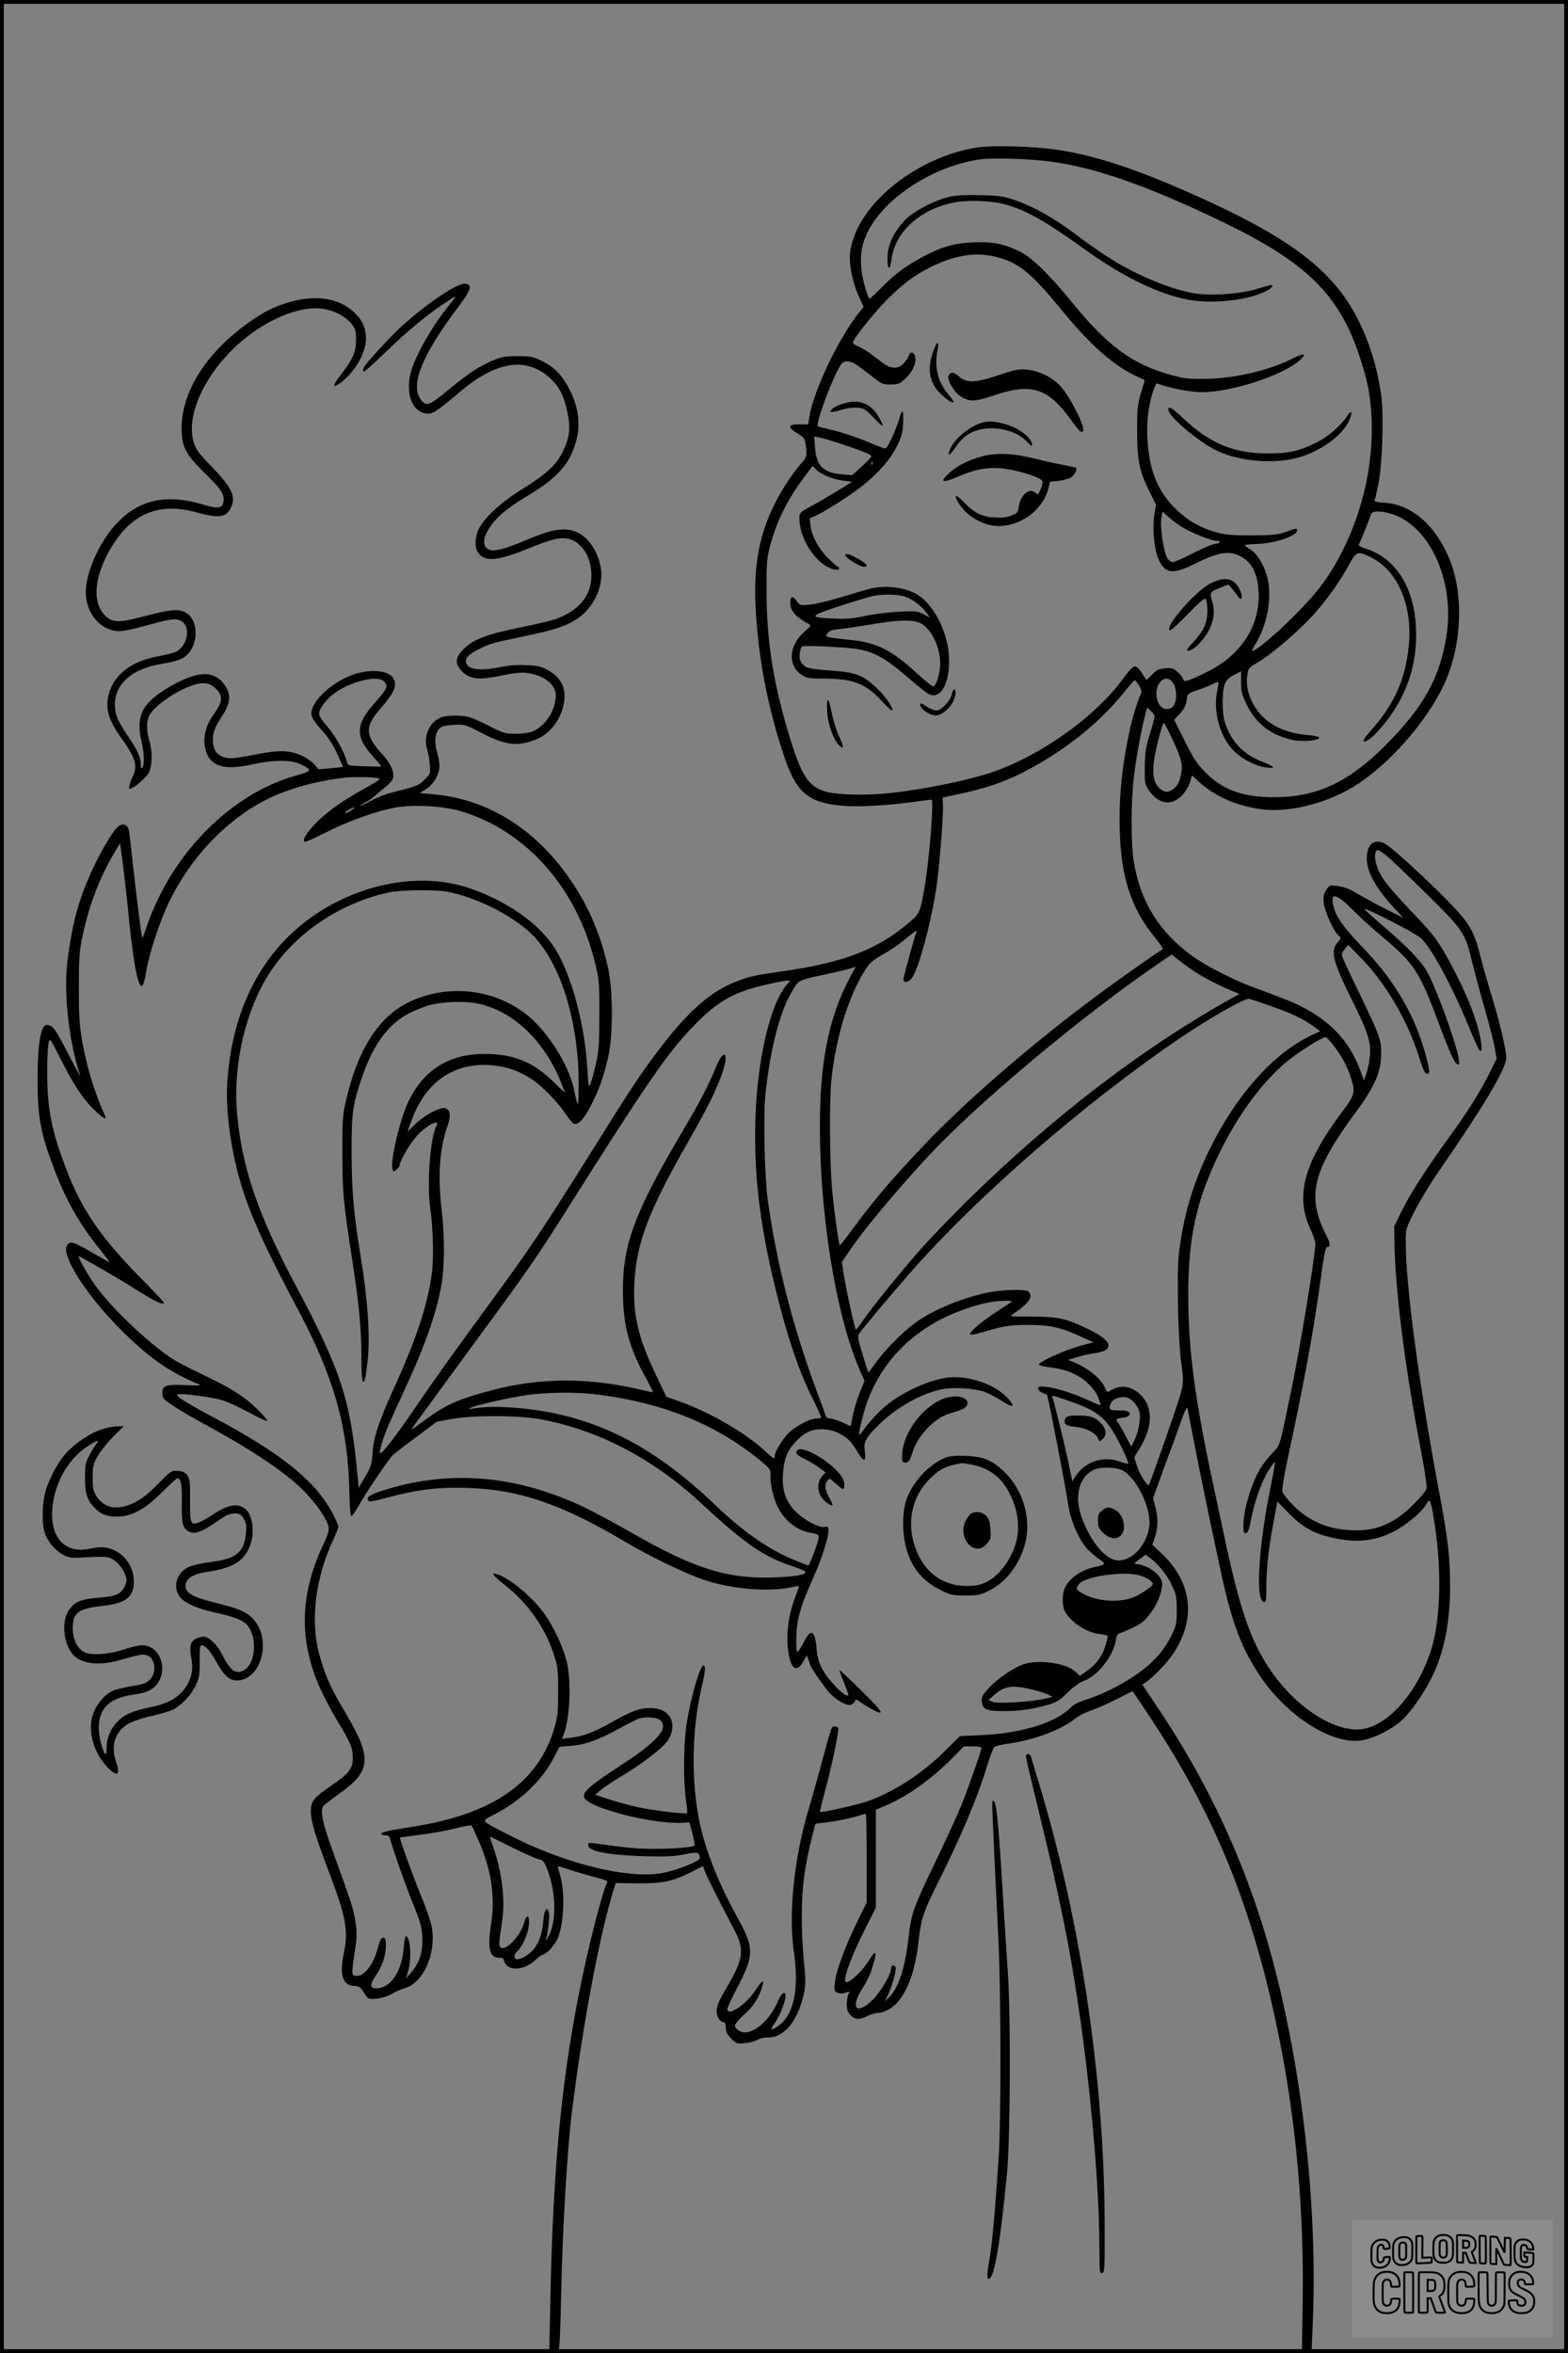 <?xml version="1.0" encoding="UTF-8"?>
<svg xmlns="http://www.w3.org/2000/svg" version="1.0" width="1024pt" height="1536pt" viewBox="0 0 1024 1536" preserveAspectRatio="xMidYMid meet">
  <rect x="0" y="0" width="1024" height="1536" fill="#808080" stroke="none"/>
  <g transform="translate(0.00 0.00) scale(1)">
    <g transform="translate(0,1536) scale(0.1,-0.1)" fill="#000000" stroke="none">
      <path d="M6395 14399 c-240 -33 -493 -164 -663 -344 -114 -121 -182 -262 -182 -379 0 -74 25 -180 60 -254 l30 -64 -29 -37 c-138 -175 -301 -518 -326 -686 l-7 -45 -59 0 c-75 0 -78 -18 -10 -60 47 -29 48 -31 55 -91 6 -60 5 -62 -32 -105 -57 -64 -128 -173 -177 -272 -94 -191 -131 -382 -122 -632 14 -345 80 -694 194 -1025 77 -222 156 -286 376 -305 103 -9 298 2 461 25 60 8 114 15 119 15 17 0 -12 -373 -43 -560 -29 -173 -33 -182 -98 -238 -209 -180 -432 -266 -835 -323 -170 -24 -208 -32 -293 -64 -175 -66 -329 -203 -528 -470 -115 -153 -170 -238 -431 -655 -293 -468 -403 -633 -639 -954 -239 -325 -382 -525 -522 -731 -122 -179 -214 -295 -214 -268 0 10 9 45 19 79 18 57 36 99 176 404 109 239 180 448 209 619 20 117 20 316 1 476 -27 224 -15 406 36 550 26 73 21 112 -16 121 -33 8 -135 -47 -196 -107 l-48 -47 28 78 c90 245 273 373 511 357 102 -7 183 -34 266 -87 73 -48 176 -152 228 -232 21 -31 45 -59 53 -63 28 -10 61 23 106 107 56 103 88 194 119 329 32 145 32 423 0 576 -46 213 -123 397 -241 571 -229 340 -547 538 -910 568 l-80 7 43 27 c49 32 86 96 86 151 0 20 -7 60 -16 89 -19 65 -13 125 15 154 17 16 37 21 94 24 71 4 75 3 173 -48 163 -85 236 -95 360 -49 102 38 181 149 190 267 7 80 -29 143 -105 186 -46 25 -68 31 -142 34 -56 3 -115 -1 -166 -12 -133 -27 -215 -18 -228 25 -10 30 10 54 72 86 76 40 97 46 298 88 212 44 279 66 356 117 105 71 169 204 154 321 -17 127 -99 236 -193 255 -75 16 -147 0 -304 -67 -135 -57 -204 -74 -237 -58 -57 27 -29 119 64 213 41 40 105 87 185 134 156 93 238 169 286 264 69 141 69 279 -1 422 -48 98 -102 157 -183 196 -61 30 -74 33 -162 33 -80 0 -105 -4 -158 -27 -93 -39 -156 -80 -283 -184 -132 -110 -152 -119 -185 -80 -81 94 -4 291 240 614 84 112 94 144 43 150 -49 6 -250 -129 -412 -276 -83 -76 -243 -251 -251 -274 -3 -11 -3 -22 0 -25 3 -3 63 50 133 118 159 154 304 273 433 354 48 30 48 31 -21 -55 -99 -124 -202 -305 -233 -409 -44 -151 8 -281 112 -281 32 0 61 20 202 139 241 205 438 235 594 91 58 -53 91 -119 111 -219 22 -104 16 -161 -26 -252 -41 -90 -109 -153 -264 -249 -160 -99 -276 -211 -299 -290 -18 -62 -13 -108 15 -139 45 -48 128 -39 308 34 167 68 222 81 279 66 86 -24 146 -123 144 -242 -2 -128 -79 -223 -227 -278 -28 -11 -131 -35 -228 -55 -238 -48 -322 -81 -389 -153 -42 -44 -46 -82 -12 -123 54 -64 111 -73 269 -40 118 24 155 25 225 4 77 -23 130 -77 130 -132 0 -96 -68 -202 -152 -237 -22 -9 -67 -15 -110 -15 -69 0 -79 3 -186 57 -98 49 -123 58 -181 61 -36 2 -85 -1 -108 -7 -84 -23 -132 -123 -103 -216 7 -22 15 -66 17 -98 5 -56 4 -59 -34 -96 -39 -40 -51 -44 -216 -85 -37 -9 -96 -32 -130 -51 -35 -19 -68 -35 -73 -35 -5 1 9 10 31 22 22 11 47 28 56 37 9 9 39 34 67 56 29 22 55 51 58 63 11 41 -14 99 -70 159 -113 122 -115 180 -12 297 91 104 111 150 86 197 -25 45 -118 62 -220 38 -161 -37 -334 -192 -315 -281 4 -17 33 -59 66 -94 40 -44 71 -90 99 -150 22 -48 40 -88 40 -89 0 -2 -36 -6 -80 -10 l-80 -7 -25 30 c-14 17 -49 42 -78 56 -80 39 -150 42 -302 12 -71 -14 -144 -26 -161 -26 -81 0 -124 41 -124 119 0 51 12 82 63 161 52 79 57 135 17 194 -68 102 -175 100 -360 -6 -182 -105 -226 -191 -185 -363 17 -69 19 -143 5 -165 -7 -11 -10 -8 -10 16 0 50 -20 93 -86 191 -35 50 -67 109 -73 130 -47 169 63 299 287 338 109 19 139 29 171 58 85 78 76 245 -16 283 -47 20 -92 15 -273 -32 -158 -41 -197 -39 -246 10 -77 77 -71 228 16 395 136 260 323 349 585 276 140 -39 190 -33 220 25 39 75 13 132 -119 270 -92 95 -107 115 -122 165 -58 203 116 523 390 717 148 104 310 163 428 155 84 -5 169 -46 213 -100 27 -35 30 -46 30 -105 0 -81 -22 -130 -102 -232 -57 -74 -53 -91 11 -41 89 71 156 192 156 281 -1 72 -26 126 -85 178 -122 107 -312 114 -529 18 -94 -42 -236 -146 -331 -242 -166 -168 -256 -353 -259 -529 -1 -131 23 -179 159 -311 106 -103 127 -140 111 -192 -10 -31 -41 -32 -129 -6 -259 78 -447 27 -600 -163 -94 -117 -167 -295 -167 -408 0 -140 99 -255 221 -255 25 0 101 16 168 35 173 49 209 52 244 25 54 -43 27 -162 -45 -195 -18 -8 -71 -21 -118 -30 -164 -29 -277 -112 -315 -230 -32 -104 -12 -180 85 -314 84 -117 100 -173 68 -237 -19 -37 -31 -84 -21 -84 21 0 104 69 122 101 26 45 28 142 6 215 -19 62 -19 127 -1 162 45 85 255 212 351 212 33 0 51 -7 75 -27 60 -50 58 -90 -9 -183 -42 -58 -63 -131 -55 -191 18 -137 110 -174 315 -128 137 30 249 30 312 0 79 -38 77 -44 -31 -74 -355 -99 -691 -393 -885 -775 -30 -59 -67 -145 -83 -192 -15 -47 -30 -88 -34 -92 -3 -5 -23 139 -44 320 -20 180 -39 346 -42 368 -5 45 -30 62 -65 44 -44 -24 -168 -248 -232 -420 -48 -128 -72 -227 -98 -400 -17 -121 -20 -170 -15 -298 7 -172 43 -379 91 -517 3 -11 -33 56 -82 150 -73 142 -93 171 -116 180 -24 8 -31 6 -42 -9 -26 -35 -40 -158 -40 -346 1 -245 20 -349 109 -582 78 -206 168 -363 299 -525 37 -46 65 -83 63 -83 -2 0 -54 29 -117 65 -118 68 -139 75 -159 50 -48 -58 113 -317 340 -546 190 -191 322 -284 520 -366 18 -8 -4 -9 -86 -5 -132 6 -154 -2 -154 -53 0 -32 6 -38 73 -83 39 -27 153 -93 252 -146 266 -145 481 -291 591 -400 88 -89 160 -191 170 -246 4 -19 -6 -52 -34 -111 -164 -342 -162 -669 7 -999 27 -53 67 -126 89 -162 78 -127 96 -169 96 -229 1 -73 -24 -106 -139 -184 -117 -80 -135 -102 -135 -170 0 -64 27 -154 120 -400 112 -295 126 -378 94 -533 -28 -136 -5 -204 71 -206 29 -1 39 -8 57 -36 11 -19 26 -39 32 -43 21 -15 113 1 153 26 22 14 59 31 82 37 124 33 211 225 181 398 -6 37 -38 130 -70 207 -55 131 -143 376 -138 380 2 1 62 9 133 18 72 9 175 28 230 42 54 14 101 22 105 18 3 -4 25 -51 48 -104 79 -182 106 -358 81 -524 -27 -177 -14 -235 53 -235 18 0 28 -5 28 -15 0 -8 9 -24 20 -35 39 -39 129 -20 191 39 17 17 37 31 43 31 21 0 77 60 96 102 44 99 52 308 16 423 -8 27 -14 50 -12 52 1 2 41 -10 87 -26 47 -15 120 -36 162 -47 45 -10 76 -22 73 -28 -36 -83 -106 -354 -165 -631 -130 -619 -190 -1222 -207 -2102 l-7 -343 31 0 c30 0 30 1 36 63 3 34 8 186 11 337 9 415 39 928 70 1175 72 580 184 1173 276 1461 l10 32 142 -2 c165 -1 228 12 350 73 l79 40 10 -32 c10 -29 88 -184 199 -396 62 -118 52 -184 -56 -366 -51 -87 -65 -119 -65 -151 0 -41 22 -74 48 -74 7 0 12 -15 12 -36 0 -28 8 -44 35 -71 34 -34 38 -36 91 -30 31 3 66 13 79 21 14 9 42 16 64 16 53 0 82 12 129 54 49 45 97 148 114 243 10 60 9 95 -2 200 -8 71 -15 207 -14 303 1 183 18 311 66 505 l23 90 95 12 c52 7 125 22 162 33 36 11 69 20 72 20 3 0 6 -131 6 -290 l0 -290 -49 -98 c-84 -168 -151 -346 -158 -417 -6 -61 -5 -65 18 -74 14 -5 34 -5 47 0 32 12 34 12 22 -10 -5 -11 -10 -40 -10 -66 0 -35 6 -51 25 -70 29 -30 58 -31 110 -5 22 11 52 20 68 20 41 0 101 34 135 77 70 90 112 215 132 403 14 131 33 186 122 364 153 305 261 560 322 761 20 66 42 125 49 131 7 6 48 16 92 22 165 23 338 87 432 160 26 21 73 45 104 55 32 10 105 42 165 72 59 30 109 55 110 55 1 0 49 -71 107 -158 430 -646 678 -1257 847 -2087 114 -558 167 -1152 157 -1753 l-5 -323 31 3 32 3 8 190 c39 911 -114 2004 -387 2775 -162 458 -368 864 -653 1284 l-73 109 22 15 c54 37 144 132 183 192 148 229 119 462 -81 651 l-59 55 17 50 c21 61 22 123 3 197 l-15 57 44 122 c24 68 56 155 71 193 15 39 44 120 65 180 21 61 41 103 44 95 2 -8 21 -103 41 -210 33 -174 108 -537 181 -875 69 -317 131 -482 249 -660 178 -269 481 -460 673 -425 79 14 191 71 257 131 59 54 143 174 194 277 81 161 121 361 121 601 0 178 -15 310 -65 576 -137 725 -225 1380 -225 1670 0 83 1 86 60 202 33 65 100 177 150 248 292 423 429 650 446 740 7 37 -42 247 -101 434 -19 63 -49 168 -66 234 -43 171 -70 217 -207 359 -136 140 -358 343 -410 376 -74 45 -128 4 -126 -96 1 -89 66 -202 198 -340 l41 -44 -101 51 c-56 27 -140 73 -187 100 -63 38 -99 52 -140 57 -55 7 -56 6 -77 -27 -17 -27 -20 -44 -15 -84 6 -55 63 -181 94 -209 21 -19 21 -19 -4 -48 -48 -57 -31 -124 95 -378 101 -203 123 -269 117 -355 -3 -38 -13 -92 -23 -119 l-17 -49 -21 59 c-81 223 -238 372 -496 472 -69 27 -165 63 -215 81 -120 44 -310 142 -387 199 -218 159 -338 351 -383 611 -20 109 -20 398 0 561 13 116 51 321 76 413 l10 39 25 -23 c13 -12 24 -29 24 -36 0 -8 -14 -60 -31 -116 -27 -87 -32 -119 -33 -214 -1 -108 0 -112 29 -155 64 -90 147 -101 216 -28 20 21 42 58 50 83 l13 46 43 -40 c102 -94 234 -154 398 -180 174 -27 418 29 605 140 253 151 531 478 629 741 87 233 93 521 16 727 -88 233 -249 379 -431 391 -41 2 -71 8 -68 13 3 5 14 53 25 106 26 128 37 444 20 576 -25 181 -74 346 -152 500 -161 320 -438 532 -1059 810 -398 178 -664 265 -925 302 -129 19 -400 27 -490 14z m468 -94 c288 -38 637 -160 1122 -394 547 -264 760 -473 894 -878 52 -156 71 -253 78 -399 14 -289 -53 -597 -189 -869 -84 -166 -159 -267 -312 -421 -124 -124 -254 -234 -278 -234 -4 0 6 23 23 50 80 130 110 318 71 447 -24 78 -66 143 -111 169 -17 10 -31 21 -31 25 0 3 34 7 75 8 119 3 265 52 265 88 0 17 0 17 -73 -9 -54 -19 -83 -22 -222 -23 -125 0 -174 4 -225 18 -110 31 -187 74 -265 148 -125 119 -181 257 -192 469 -6 120 10 237 43 320 l15 38 47 -15 c77 -24 190 -43 250 -43 198 0 538 112 645 213 45 42 22 44 -59 3 -153 -76 -375 -127 -564 -129 -109 -2 -138 2 -225 26 -250 69 -413 189 -643 472 -151 185 -263 294 -342 333 -104 51 -178 65 -305 60 -130 -6 -216 -32 -344 -103 -109 -60 -170 -107 -256 -194 -38 -39 -73 -71 -76 -71 -4 0 -14 24 -23 53 -43 137 -45 249 -6 346 93 238 428 465 752 511 81 11 322 4 461 -15z m-365 -620 c150 -36 230 -99 427 -339 195 -239 345 -372 501 -444 l50 -24 -24 -81 c-22 -72 -26 -101 -26 -242 -1 -193 15 -273 80 -402 l43 -87 -11 -73 c-14 -89 2 -234 32 -293 45 -88 92 -91 247 -14 137 69 212 80 280 45 84 -42 123 -128 123 -265 -1 -209 -127 -391 -343 -495 -132 -64 -144 -67 -152 -42 -3 11 -20 32 -38 47 -27 23 -38 26 -81 21 -42 -4 -55 -11 -84 -42 -18 -20 -35 -35 -36 -33 -42 68 -59 88 -75 88 -12 0 -40 -30 -79 -83 -171 -236 -510 -482 -824 -598 -162 -59 -484 -126 -728 -149 -144 -14 -323 -8 -393 14 -111 34 -156 106 -240 387 -99 332 -141 606 -141 919 -1 182 2 215 22 293 43 163 114 306 225 454 l54 72 22 -23 c31 -33 109 -65 179 -74 l57 -7 -100 -62 c-55 -33 -127 -76 -160 -93 -88 -47 -88 -47 -83 -110 8 -102 82 -227 167 -282 45 -28 91 -37 91 -18 0 6 -4 10 -8 10 -4 0 -33 25 -63 55 -64 63 -107 144 -116 213 l-5 48 53 24 c29 14 112 64 184 112 163 107 276 222 333 337 32 64 38 87 40 155 4 87 -6 93 -27 16 -7 -25 -28 -78 -47 -119 -27 -58 -37 -72 -51 -68 -10 3 -67 26 -127 51 -60 25 -153 55 -205 67 -53 13 -98 24 -100 26 -16 11 81 280 136 378 21 39 29 45 58 45 32 0 46 -9 193 -122 28 -23 45 -28 88 -28 48 0 59 4 93 35 47 43 73 95 69 138 -4 39 -33 49 -43 15 -4 -13 -19 -35 -33 -50 -34 -37 -84 -37 -133 0 -20 15 -56 42 -80 60 -24 19 -61 41 -81 49 -21 8 -38 20 -38 27 0 21 135 191 220 277 104 105 182 163 291 217 153 76 287 97 417 67z m-998 -1225 c143 -48 190 -68 190 -79 0 -5 -28 -35 -62 -66 l-63 -57 -61 5 c-125 9 -172 54 -181 172 l-6 75 34 -6 c19 -3 86 -23 149 -44z m197 -132 c-3 -8 -6 -5 -6 6 -1 11 2 17 5 13 3 -3 4 -12 1 -19z m2015 -404 c59 -38 197 -94 231 -94 16 0 26 -4 22 -10 -3 -5 -17 -10 -30 -10 -13 0 -76 -27 -141 -60 -64 -33 -125 -60 -135 -60 -10 0 -26 11 -35 25 -23 36 -49 200 -40 258 l7 48 39 -35 c22 -19 59 -48 82 -62z m1437 56 c222 -118 350 -457 296 -780 -44 -261 -141 -440 -364 -672 -256 -266 -468 -371 -756 -372 -207 -1 -338 46 -454 163 -55 56 -77 89 -134 204 l-69 138 36 39 c34 38 42 56 48 109 3 20 14 28 68 46 36 12 80 29 98 39 19 10 36 15 38 13 3 -2 0 -24 -5 -48 -33 -140 17 -318 113 -407 55 -51 134 -91 198 -101 73 -12 67 4 -13 34 -120 46 -195 119 -240 232 -18 46 -23 78 -24 153 0 121 13 153 74 184 l46 24 0 -72 c0 -63 5 -81 38 -148 61 -125 161 -200 303 -229 65 -13 169 -3 169 16 0 6 -31 13 -70 16 -160 13 -276 73 -345 177 -43 65 -64 141 -55 207 6 53 6 54 73 93 87 52 268 207 357 306 89 99 173 217 231 323 53 97 59 99 152 52 171 -85 269 -317 242 -576 -23 -224 -97 -385 -255 -561 -26 -29 -45 -56 -41 -59 14 -14 58 20 118 90 163 192 237 407 225 652 -13 267 -136 456 -335 516 -24 7 -41 17 -38 23 18 39 75 182 80 199 8 32 115 19 195 -23z m-6640 -1069 c28 -28 18 -51 -57 -134 -133 -148 -135 -225 -11 -361 28 -31 50 -58 48 -59 -2 -2 -52 -1 -111 1 -106 4 -106 4 -113 30 -14 58 -76 170 -123 224 -63 72 -69 89 -43 131 44 72 120 126 222 161 91 31 161 34 188 7z m5144 1 c39 -43 37 -151 -4 -173 -54 -29 -105 29 -96 110 8 69 63 104 100 63z m-214 -28 c15 -24 18 -40 12 -52 -17 -32 -59 -167 -74 -242 -52 -242 -71 -446 -64 -664 10 -297 75 -494 223 -678 37 -45 63 -83 58 -85 -18 -6 -288 -196 -441 -310 -422 -314 -857 -691 -1124 -974 -236 -250 -326 -358 -498 -592 -24 -32 -44 -57 -47 -55 -7 8 -34 200 -49 352 -17 184 -20 590 -5 734 31 284 118 559 230 725 22 33 50 56 103 85 40 22 97 60 127 84 91 74 100 80 95 66 -16 -44 -85 -296 -85 -310 0 -31 38 -21 60 15 44 71 121 358 154 577 20 128 48 476 44 544 l-2 50 109 23 c222 48 351 98 544 212 210 124 402 288 533 454 34 42 65 77 69 77 4 0 16 -16 28 -36z m214 -342 c64 -136 74 -176 58 -246 -9 -40 -20 -62 -42 -81 -37 -30 -58 -31 -92 -5 -36 29 -51 81 -44 161 6 68 56 269 68 269 3 0 27 -44 52 -98z m-5189 -261 c27 -6 20 -11 -95 -75 -149 -83 -250 -157 -323 -237 -53 -59 -72 -94 -56 -104 5 -3 68 26 142 63 145 74 338 142 460 162 118 19 302 8 413 -24 432 -127 765 -504 883 -1000 25 -103 27 -127 26 -331 0 -188 -3 -234 -22 -317 -11 -53 -27 -111 -35 -130 -13 -31 -14 -27 -21 90 -17 305 -110 642 -223 807 -108 158 -313 298 -553 379 -281 93 -626 46 -925 -126 -392 -228 -618 -626 -651 -1149 -11 -171 22 -423 82 -631 61 -214 160 -434 383 -853 234 -439 326 -769 333 -1197 2 -93 7 -147 13 -145 6 2 24 27 40 56 61 106 203 317 231 343 16 14 87 69 158 121 l128 96 97 18 c133 25 435 25 576 -1 375 -68 733 -253 1045 -541 297 -275 417 -358 608 -420 45 -15 82 -31 82 -36 0 -19 -57 -30 -194 -36 -312 -13 -531 55 -951 297 -99 57 -234 129 -300 161 -438 208 -868 246 -1296 115 -97 -30 -125 -46 -116 -69 5 -13 22 -11 134 19 193 51 328 67 518 61 335 -11 608 -104 1020 -347 171 -102 403 -213 525 -254 184 -61 424 -80 575 -46 22 5 41 8 42 6 2 -1 -8 -31 -21 -65 -40 -101 -59 -214 -53 -312 10 -155 54 -203 104 -114 l22 39 10 -27 c6 -16 11 -31 11 -33 0 -12 92 -146 126 -184 40 -44 100 -80 133 -80 11 0 25 9 31 20 11 20 11 20 43 -4 30 -23 110 -66 122 -66 20 0 -11 37 -127 151 -72 71 -133 128 -135 126 -2 -2 10 -37 27 -77 16 -40 30 -77 30 -81 0 -42 -135 93 -175 175 -18 37 -29 79 -32 123 -9 115 -36 135 -77 56 -13 -27 -31 -57 -40 -68 -14 -19 -15 -14 -16 65 0 129 23 214 113 415 54 121 97 254 97 299 0 30 -2 33 -25 28 -36 -6 -129 42 -185 97 -68 66 -94 140 -87 246 3 52 12 99 27 133 25 57 92 125 145 148 54 22 133 18 191 -11 60 -30 81 -51 128 -129 39 -65 53 -60 43 18 -8 53 12 88 94 167 118 114 273 201 410 230 76 16 222 6 286 -20 29 -11 77 -37 107 -57 73 -48 91 -40 38 18 -75 81 -216 137 -348 138 -118 0 -303 -74 -434 -175 -55 -42 -128 -121 -172 -185 -24 -35 -23 -11 6 102 72 283 254 507 524 642 121 61 275 108 372 113 57 4 82 2 75 -5 -5 -5 -48 -34 -95 -64 -96 -62 -183 -136 -175 -148 3 -5 36 0 73 11 155 45 179 49 297 50 146 1 224 -16 346 -73 l90 -41 -69 -18 c-114 -29 -301 -114 -286 -129 5 -5 43 -13 85 -18 102 -13 187 -52 244 -113 43 -46 52 -62 69 -116 7 -21 4 -21 -67 12 -101 47 -213 83 -280 91 -49 6 -57 4 -57 -10 0 -9 12 -22 28 -28 15 -7 28 -13 30 -14 6 -3 126 -626 137 -709 12 -95 59 -213 114 -283 14 -18 50 -51 80 -73 58 -41 57 -42 -22 -59 -91 -20 -172 -79 -196 -143 -15 -40 -14 -113 3 -145 37 -71 141 -139 227 -149 27 -3 51 -9 53 -12 2 -3 -5 -34 -16 -68 -23 -70 -61 -120 -123 -163 l-43 -30 -31 29 c-56 52 -223 78 -326 50 -62 -17 -178 -94 -235 -156 -44 -48 -51 -60 -48 -92 4 -49 31 -61 143 -61 105 0 193 13 288 41 58 17 78 29 130 81 38 37 79 66 104 75 91 32 193 161 210 266 4 27 12 41 25 45 10 2 50 19 88 38 57 27 77 43 114 94 46 62 76 139 76 191 0 56 -99 129 -176 129 -11 0 -1 11 25 30 l42 31 28 -20 c52 -37 113 -113 144 -179 29 -61 32 -76 32 -163 0 -89 -2 -99 -37 -170 -69 -139 -191 -247 -396 -349 -56 -27 -129 -57 -164 -67 -45 -13 -74 -28 -102 -56 -100 -96 -322 -163 -579 -174 l-138 -6 -103 -102 c-142 -141 -317 -255 -492 -321 -60 -22 -312 -80 -319 -72 -2 1 12 59 31 128 43 157 96 409 88 421 -3 5 -14 9 -24 9 -20 0 -18 7 -90 -260 -23 -85 -57 -207 -76 -270 -98 -323 -136 -689 -99 -945 35 -243 -2 -413 -105 -482 -49 -34 -54 -28 -19 23 33 48 69 139 69 174 0 37 -27 20 -48 -30 -44 -106 -127 -192 -201 -206 -36 -8 -81 17 -81 44 0 10 27 41 60 71 60 52 98 112 118 184 15 52 2 44 -50 -33 -61 -90 -178 -166 -178 -115 0 9 31 75 69 148 106 204 106 252 1 442 -109 195 -190 388 -236 564 -71 272 -72 647 -3 941 25 106 28 143 15 148 -22 8 -85 -206 -112 -383 -20 -124 -22 -371 -5 -488 7 -48 11 -90 8 -93 -8 -8 -216 16 -317 38 -52 11 -137 34 -189 51 l-94 31 35 30 c20 17 80 57 135 90 147 88 279 191 308 240 63 108 8 206 -116 206 -72 0 -119 -17 -250 -90 -119 -68 -188 -94 -272 -104 l-57 -7 11 28 c42 111 52 349 19 479 -24 96 -85 226 -145 309 -80 112 -226 233 -312 260 -41 12 -24 -10 60 -77 145 -115 258 -275 313 -446 27 -81 29 -99 29 -242 0 -132 -3 -167 -23 -235 -104 -360 -400 -567 -927 -650 -151 -23 -205 -35 -205 -46 0 -5 11 -9 25 -9 14 0 27 -6 29 -12 26 -93 107 -323 152 -433 50 -122 58 -150 62 -220 5 -96 -18 -169 -73 -231 l-34 -39 15 49 c24 83 14 226 -16 226 -4 0 -10 -33 -13 -72 -12 -159 -86 -268 -181 -268 -41 0 -42 25 -2 83 43 63 66 131 66 199 0 39 -3 48 -18 48 -13 0 -22 -16 -35 -68 -30 -117 -100 -198 -154 -178 -17 7 -16 28 8 184 10 65 11 99 1 163 -12 82 -25 124 -147 459 -69 190 -86 272 -63 301 7 9 52 43 100 77 218 155 222 234 30 555 -83 139 -125 234 -159 366 -57 215 -22 492 93 739 19 40 34 79 34 86 0 8 -15 44 -34 80 -113 217 -335 396 -784 635 -171 90 -253 142 -233 149 24 8 224 -18 291 -38 36 -11 114 -47 175 -80 60 -33 114 -58 120 -56 5 2 -24 37 -66 78 -82 81 -171 137 -352 223 -65 31 -146 72 -180 92 -139 81 -398 321 -515 478 -49 66 -129 205 -118 205 7 0 260 -146 326 -188 159 -102 230 -138 230 -115 0 4 -69 77 -153 162 -262 267 -385 447 -486 713 -97 256 -123 394 -123 638 0 85 5 169 10 185 9 29 11 25 76 -104 86 -171 145 -261 218 -333 55 -54 87 -74 75 -45 -74 168 -117 310 -149 484 -19 108 -23 163 -23 353 0 199 3 238 24 340 41 197 113 385 209 545 l36 60 18 -130 c9 -72 24 -202 33 -290 27 -284 53 -452 77 -499 16 -31 29 -4 44 88 18 110 90 329 148 448 144 295 374 536 641 671 137 68 324 120 505 140 57 6 183 5 214 -2z m-172 -212 c-18 -12 -35 -19 -38 -16 -3 3 7 12 23 21 42 23 53 19 15 -5z m6754 -288 c21 -15 139 -127 261 -247 253 -249 262 -263 308 -459 15 -60 51 -195 81 -299 30 -104 60 -220 66 -258 l12 -69 -47 -95 c-60 -120 -138 -245 -258 -410 -157 -217 -258 -374 -312 -484 l-52 -105 2 -120 c7 -322 70 -810 174 -1352 25 -131 39 -223 35 -240 -4 -16 -42 -62 -89 -108 -119 -116 -228 -165 -367 -165 -170 0 -303 52 -412 161 -37 37 -70 79 -73 92 -4 14 10 99 30 193 111 516 172 846 221 1202 19 141 31 202 40 202 26 0 24 21 -10 87 -124 248 -82 416 202 798 120 162 162 259 162 380 0 89 -11 118 -135 375 -63 129 -116 245 -120 257 -4 14 2 30 17 48 l23 27 92 -95 c156 -161 297 -404 369 -634 32 -102 47 -127 66 -107 9 8 -18 116 -53 219 -74 216 -200 415 -384 605 -135 141 -181 210 -192 293 -9 63 38 43 137 -58 36 -37 115 -109 177 -161 223 -188 250 -229 384 -587 70 -186 99 -249 118 -255 11 -4 13 4 7 39 -17 105 -152 475 -209 570 -40 69 -119 151 -268 280 -77 66 -139 122 -139 125 0 14 331 -155 369 -190 66 -59 197 -299 306 -561 36 -88 70 -164 75 -169 18 -18 21 2 10 65 -25 143 -105 337 -232 562 -48 85 -86 135 -163 216 -191 202 -234 253 -265 313 -36 73 -41 148 -10 148 4 0 25 -13 46 -29z m-6124 -242 c191 -38 413 -149 542 -269 193 -180 318 -576 315 -998 -1 -152 -3 -153 -33 -14 -33 150 -166 362 -295 469 -219 181 -535 215 -791 86 -193 -98 -328 -314 -402 -644 -21 -94 -23 -128 -22 -344 0 -252 7 -320 65 -695 44 -283 59 -444 59 -627 0 -146 7 -191 23 -148 4 8 11 63 18 122 17 160 1 398 -46 683 -45 274 -58 424 -59 670 -1 256 7 317 63 483 59 172 119 275 208 359 54 50 100 76 202 115 88 34 263 43 365 19 226 -53 426 -248 532 -517 13 -35 24 -63 24 -63 0 -1 -35 33 -78 74 -133 130 -259 180 -450 180 -227 0 -392 -102 -492 -305 -58 -118 -125 -402 -106 -451 6 -15 8 -15 26 1 11 10 20 22 20 28 0 28 67 143 113 193 63 70 154 115 127 63 -41 -76 -63 -381 -40 -539 19 -123 23 -330 10 -425 -29 -206 -99 -420 -242 -735 -104 -228 -138 -329 -145 -435 -5 -76 -10 -91 -49 -156 l-42 -72 -6 69 c-47 510 -107 694 -416 1274 -235 443 -339 749 -371 1091 -28 289 38 617 172 862 162 293 469 515 820 592 77 16 307 19 381 4z m4885 -525 c63 -40 158 -89 233 -120 l55 -22 -34 -19 c-585 -323 -1183 -779 -1750 -1337 -106 -105 -243 -247 -303 -316 -124 -140 -325 -389 -378 -468 -19 -28 -37 -52 -40 -52 -7 0 -66 268 -81 368 l-11 74 45 66 c86 131 304 392 516 621 309 335 996 911 1489 1249 l104 71 51 -41 c29 -22 76 -56 104 -74z m-2262 -46 c-125 -237 -185 -515 -190 -893 -9 -610 101 -1300 264 -1669 l27 -60 -33 -80 c-17 -44 -37 -111 -44 -148 -7 -37 -13 -68 -14 -68 -1 0 -20 9 -43 20 -23 11 -58 24 -78 28 l-36 7 -63 170 c-155 416 -263 835 -321 1251 -21 148 -30 560 -15 694 28 260 80 481 145 615 24 50 55 100 68 111 16 15 61 29 153 48 104 21 174 38 222 55 1 1 -18 -36 -42 -81z m-402 -30 c-111 -123 -199 -493 -210 -890 -11 -376 34 -723 152 -1183 66 -259 139 -468 214 -619 38 -75 66 -138 63 -141 -3 -3 -17 -5 -31 -5 -44 0 -143 -54 -188 -102 -43 -48 -83 -116 -83 -143 0 -23 -8 -19 -71 39 -121 112 -353 247 -545 315 l-92 33 -70 146 c-115 241 -150 392 -139 600 14 260 93 468 353 922 127 222 188 347 223 452 43 130 8 157 -43 33 -46 -114 -111 -239 -207 -400 -321 -541 -402 -754 -401 -1060 0 -224 38 -367 150 -570 27 -49 48 -91 47 -93 -1 -1 -31 4 -66 13 -351 84 -668 84 -989 -1 -227 -60 -301 -94 -453 -207 -73 -54 -79 -57 -56 -26 14 19 138 187 274 374 137 187 278 380 314 429 136 184 255 358 403 594 534 845 662 1031 831 1208 152 159 260 224 450 269 106 25 139 31 171 34 19 1 19 0 -1 -21z m3150 -143 c140 -49 220 -87 286 -135 l43 -32 -51 -23 c-250 -116 -497 -391 -671 -747 -109 -221 -172 -438 -201 -681 -15 -133 -6 -555 15 -711 20 -139 19 -145 -55 -361 -72 -210 -149 -426 -155 -437 -9 -15 -61 65 -79 124 l-18 55 37 60 c90 147 87 281 -10 361 -51 42 -110 51 -164 24 l-40 -20 -16 34 c-29 60 -112 126 -209 165 l-30 12 60 18 c33 10 83 22 110 25 139 18 123 81 -39 158 -149 71 -195 81 -364 81 -140 0 -151 1 -130 15 106 70 138 116 106 148 -17 17 -159 15 -259 -4 -148 -28 -340 -104 -456 -181 -81 -53 -205 -173 -274 -266 l-58 -79 -37 118 c-30 96 -35 121 -25 136 15 24 194 238 325 388 436 500 1145 1118 1776 1546 186 126 410 254 445 254 6 0 68 -20 138 -45z m414 -257 c56 -73 88 -132 112 -205 35 -104 32 -117 -60 -239 -245 -329 -302 -543 -200 -760 17 -37 31 -78 31 -92 0 -77 -98 -673 -159 -967 -78 -375 -69 -344 -121 -400 -27 -27 -62 -73 -79 -101 -60 -100 -111 -271 -111 -375 0 -42 3 -50 17 -47 13 2 21 24 34 93 21 113 69 245 115 319 20 31 38 55 40 53 2 -2 -9 -69 -25 -148 -82 -400 -104 -756 -48 -767 15 -3 17 7 17 105 0 116 17 262 51 439 l21 112 76 -78 c85 -86 156 -127 262 -153 165 -41 291 -31 419 34 83 41 192 133 217 182 21 40 27 28 47 -93 55 -325 47 -665 -19 -867 -96 -293 -302 -513 -482 -513 -181 0 -419 166 -575 402 -120 180 -191 388 -287 838 -16 74 -49 230 -74 345 -124 575 -166 894 -166 1256 0 291 35 509 115 718 134 352 347 666 562 827 80 60 201 134 219 134 6 0 30 -24 51 -52z m-4791 -2283 c425 -56 765 -196 1049 -429 63 -52 69 -61 67 -91 -5 -54 18 -155 48 -214 46 -92 131 -156 221 -168 22 -3 43 -11 45 -18 5 -12 -15 -77 -46 -151 l-19 -44 -43 16 c-197 74 -366 187 -574 386 -406 387 -787 577 -1252 624 -142 14 -251 13 -332 -2 -19 -4 -21 -3 -10 4 24 16 224 62 350 82 143 23 351 25 496 5z m3062 -39 c166 -57 227 -98 290 -199 38 -61 107 -206 100 -212 -2 -2 -30 5 -62 16 -109 37 -224 -5 -286 -104 l-17 -28 -18 88 c-18 94 -99 426 -110 456 -9 22 -12 23 103 -17z m427 -10 c20 -22 35 -49 38 -74 7 -42 -12 -132 -39 -184 l-16 -31 -38 71 c-20 40 -43 79 -50 87 -16 19 -11 25 30 30 69 8 62 50 -7 48 -70 -2 -82 4 -74 34 9 33 43 53 90 53 25 0 41 -8 66 -34z m-79 -442 c95 -45 197 -255 179 -372 -19 -128 -124 -232 -217 -217 -78 14 -168 127 -225 282 -49 136 -15 266 82 309 42 19 140 17 181 -2z m121 -689 c27 -8 58 -24 68 -35 19 -21 19 -21 -10 -46 -17 -13 -52 -36 -80 -51 -92 -48 -255 -42 -352 14 -48 27 -49 30 -28 61 37 52 294 89 402 57z m-704 -745 c42 -10 89 -25 104 -33 l27 -15 -50 -11 c-94 -21 -306 -34 -339 -21 l-30 12 43 38 c62 55 120 62 245 30z m-2435 -196 c15 -10 22 -25 22 -47 0 -45 -94 -133 -250 -234 -232 -151 -278 -191 -264 -228 26 -66 445 -174 636 -164 l51 3 19 -73 c10 -41 16 -76 13 -79 -11 -11 -139 -21 -265 -21 -109 0 -177 6 -387 36 -35 5 -43 3 -43 -10 0 -41 125 -66 360 -74 152 -4 200 -2 269 12 88 18 100 15 101 -25 0 -21 -165 -85 -256 -99 -232 -36 -645 70 -1003 257 -180 94 -172 81 -78 130 167 86 308 221 383 367 l38 72 70 6 c96 7 179 36 317 112 64 35 125 65 135 68 42 11 111 6 132 -9z m2102 -183 c0 -17 -86 -262 -130 -371 -23 -58 -96 -217 -162 -355 -156 -324 -165 -349 -184 -508 -23 -207 -67 -339 -132 -399 l-24 -23 21 42 c22 44 51 144 51 175 0 10 -7 18 -15 18 -8 0 -15 -7 -15 -16 0 -41 -71 -162 -124 -212 -105 -100 -146 -49 -63 79 23 36 48 85 56 110 7 24 17 59 23 77 5 19 7 36 4 39 -7 8 -4 12 -55 -65 -38 -56 -109 -122 -133 -122 -31 0 23 154 128 361 l64 126 0 320 0 319 54 23 c144 59 307 175 446 315 l75 76 57 0 c32 0 58 -4 58 -9z m-3061 -653 c74 -37 149 -70 167 -74 27 -5 36 -14 52 -52 61 -145 70 -339 19 -442 -15 -30 -25 -47 -22 -37 14 50 25 154 20 179 -11 48 -30 26 -36 -43 -8 -89 -24 -139 -58 -186 -28 -38 -82 -73 -115 -73 -21 0 -21 34 0 50 28 24 64 96 74 148 15 83 -7 115 -28 38 -20 -76 -111 -176 -147 -162 -19 7 -19 24 5 181 20 132 -2 313 -56 469 -13 38 -24 71 -24 74 0 5 -10 9 149 -70z"></path>
      <path d="M6195 14074 c-102 -25 -238 -99 -291 -157 -72 -80 -107 -158 -108 -239 -1 -83 16 -90 26 -11 23 177 181 323 398 369 102 22 269 14 365 -16 138 -44 250 -109 515 -299 238 -170 468 -281 657 -317 161 -30 394 -5 514 57 42 21 53 45 17 36 -13 -3 -54 -15 -93 -27 -90 -26 -255 -40 -363 -29 -105 11 -253 60 -406 134 -128 62 -231 128 -406 259 -140 104 -271 178 -388 218 -78 27 -102 31 -232 34 -104 2 -162 -1 -205 -12z"></path>
      <path d="M7630 12685 c0 -44 205 -216 323 -270 136 -63 335 -83 492 -50 156 33 319 144 366 251 23 50 16 73 -9 34 -46 -70 -129 -142 -207 -180 -112 -55 -178 -70 -315 -70 -220 0 -378 65 -547 224 -81 76 -103 89 -103 61z"></path>
      <path d="M6089 13049 c-27 -87 -22 -150 15 -213 25 -43 111 -114 123 -102 3 3 -11 24 -30 47 -73 85 -97 180 -74 297 14 70 -10 50 -34 -29z"></path>
      <path d="M6625 12943 c-11 -2 -69 -20 -129 -40 -131 -43 -190 -43 -236 2 -30 28 -55 29 -66 1 -10 -25 38 -107 76 -131 62 -40 93 -39 224 5 240 81 348 48 496 -155 60 -83 70 -92 83 -79 19 19 -84 224 -147 293 -76 82 -203 126 -301 104z"></path>
      <path d="M5525 12730 c-49 -12 -80 -27 -94 -44 -18 -21 -2 -21 65 -1 58 17 117 19 147 4 12 -6 43 -34 69 -62 26 -28 49 -49 52 -46 3 3 -9 30 -27 60 -49 82 -121 113 -212 89z"></path>
      <path d="M6399 12596 c-83 -29 -175 -112 -198 -177 -15 -44 2 -32 46 31 54 78 129 115 233 114 90 0 183 -37 230 -91 20 -22 30 -28 30 -18 0 48 -88 114 -186 139 -74 19 -107 19 -155 2z"></path>
      <path d="M6414 12381 c-90 -24 -163 -61 -214 -108 -69 -62 -47 -70 62 -22 111 48 202 63 301 49 108 -15 241 -60 245 -82 2 -9 -4 -33 -13 -53 -14 -36 -16 -37 -34 -21 -39 35 -98 -16 -108 -93 -5 -37 -10 -42 -49 -57 -32 -12 -63 -15 -113 -12 -83 6 -134 33 -200 104 -48 50 -66 46 -32 -8 55 -90 166 -153 266 -152 148 3 286 108 321 244 l11 45 56 6 c31 4 67 14 81 22 23 15 43 53 34 63 -3 2 -42 11 -89 20 -46 8 -129 27 -184 41 -135 34 -249 39 -341 14z"></path>
      <path d="M5520 11735 c0 -16 95 -75 123 -75 29 0 19 18 -25 44 -67 39 -98 49 -98 31z"></path>
      <path d="M7910 11554 c-96 -44 -307 -286 -271 -309 6 -3 58 44 117 105 77 80 110 108 118 100 6 -6 11 -41 11 -78 -1 -80 -24 -130 -92 -204 -26 -26 -44 -51 -41 -53 12 -12 57 16 91 56 75 87 100 177 73 264 -18 58 -15 62 62 92 l45 17 26 -30 c14 -17 31 -39 37 -50 7 -10 15 -16 19 -12 13 12 -6 67 -35 98 -36 38 -84 40 -160 4z"></path>
      <path d="M5695 11520 c-22 -5 -107 -29 -190 -55 -82 -25 -180 -49 -216 -52 -65 -6 -66 -5 -89 27 -25 35 -40 27 -39 -20 0 -46 40 -91 116 -131 22 -12 22 -13 -24 -53 -105 -93 -110 -225 -11 -286 28 -17 51 -20 143 -20 189 0 273 -34 380 -153 30 -33 58 -58 61 -54 12 12 -46 95 -104 149 -88 81 -134 99 -277 109 -166 13 -181 16 -206 47 -16 21 -20 36 -16 65 3 21 8 42 12 45 8 9 163 4 306 -8 155 -13 230 -53 425 -224 44 -37 89 -73 101 -78 101 -47 165 154 113 356 -34 134 -117 258 -202 302 -77 40 -188 53 -283 34z m216 -55 c50 -17 107 -60 140 -106 l21 -30 -42 22 c-38 20 -51 21 -158 16 -64 -3 -162 -15 -217 -27 -77 -17 -124 -21 -205 -18 -174 6 -169 16 34 82 98 32 196 61 219 66 69 13 160 11 208 -5z m81 -165 c77 -22 148 -151 148 -270 0 -66 -26 -150 -46 -150 -7 0 -53 36 -101 80 -172 158 -264 204 -433 222 -52 5 -112 12 -133 16 -36 7 -37 8 -23 28 12 17 30 23 83 28 37 4 131 18 208 31 155 26 241 30 297 15z"></path>
      <path d="M6216 10827 c-4 -20 -22 -48 -45 -71 -34 -33 -43 -37 -69 -31 -17 3 -43 16 -57 27 -14 11 -29 18 -32 15 -20 -20 52 -77 97 -77 57 0 130 83 130 148 0 34 -17 26 -24 -11z"></path>
      <path d="M5402 10713 c5 -83 42 -185 79 -219 32 -29 31 -11 -2 60 -17 37 -38 105 -47 151 -9 47 -20 85 -25 85 -6 0 -8 -34 -5 -77z"></path>
      <path d="M6200 6240 c-140 -26 -293 -205 -307 -361 -5 -49 -3 -60 11 -65 23 -9 40 11 54 62 32 111 148 232 250 259 78 21 106 37 110 61 5 37 -49 57 -118 44z"></path>
      <path d="M5207 5893 c-17 -16 -3 -33 46 -56 28 -13 72 -39 96 -57 l43 -32 -20 -21 c-46 -50 -35 -128 24 -174 19 -14 37 -23 40 -20 3 3 -6 25 -20 50 -29 49 -33 84 -13 112 13 17 16 16 54 -19 22 -20 43 -36 46 -36 13 0 15 34 3 63 -36 87 -260 229 -299 190z"></path>
      <path d="M6178 5846 c-116 -45 -228 -170 -265 -295 -8 -30 -15 -89 -15 -132 1 -212 81 -358 240 -436 71 -36 82 -38 167 -38 82 0 97 3 157 33 108 53 197 171 233 307 40 155 -10 338 -125 456 -83 84 -143 111 -260 115 -66 3 -106 -1 -132 -10z m167 -47 c114 -21 196 -83 249 -189 44 -88 60 -166 53 -254 -11 -133 -108 -281 -215 -328 -35 -16 -67 -21 -124 -21 -135 1 -247 72 -308 197 -90 183 -57 384 84 514 63 58 89 70 197 91 3 1 32 -4 64 -10z"></path>
      <path d="M6339 5477 c-9 -7 -23 -26 -32 -44 -59 -113 60 -243 138 -151 24 29 27 38 23 95 -3 48 -9 68 -28 88 -26 27 -73 33 -101 12z"></path>
      <path d="M6960 6105 c-6 -8 -9 -23 -6 -33 5 -15 20 -21 67 -26 71 -7 132 -38 148 -73 11 -25 12 -25 31 -8 31 28 25 69 -14 108 -37 37 -69 47 -156 47 -38 0 -62 -5 -70 -15z"></path>
      <path d="M7196 5499 c-21 -17 -26 -29 -26 -66 0 -38 5 -50 34 -79 61 -61 136 -39 136 40 0 49 -23 92 -60 111 -38 20 -52 19 -84 -6z"></path>
      <path d="M667 6030 c-78 -24 -177 -91 -238 -159 -59 -66 -122 -191 -139 -276 -15 -73 -15 -180 0 -234 15 -56 67 -120 120 -149 43 -23 51 -24 167 -17 99 5 128 3 151 -9 39 -20 77 -67 92 -111 10 -30 9 -41 -7 -73 -24 -49 -57 -63 -172 -72 -110 -9 -148 -24 -188 -76 -52 -69 -42 -211 19 -290 51 -64 169 -81 303 -43 136 38 153 42 179 35 57 -14 74 -106 28 -156 -23 -27 -39 -33 -117 -46 -49 -8 -107 -22 -128 -31 -54 -24 -111 -92 -132 -160 -31 -98 2 -229 81 -322 73 -84 106 -78 73 15 -39 111 -7 205 87 256 27 14 93 36 147 47 54 12 116 31 138 42 56 28 118 94 148 159 23 49 26 66 25 158 -1 72 2 102 10 102 26 0 58 -35 97 -105 49 -90 87 -125 135 -125 157 0 231 260 112 396 -44 50 -95 73 -246 110 -158 39 -205 66 -200 117 4 44 51 73 141 86 162 25 231 64 273 155 43 92 27 224 -32 262 -49 33 -115 18 -212 -48 -23 -16 -58 -36 -78 -44 -59 -25 -64 -13 -63 143 1 120 -1 138 -18 162 -15 20 -30 27 -62 29 -42 3 -45 1 -130 -86 -61 -62 -106 -98 -151 -120 -111 -56 -204 -39 -254 48 -17 27 -21 52 -21 115 0 70 4 87 30 135 16 30 62 88 101 128 l72 72 -42 -1 c-22 0 -67 -8 -99 -19z m-39 -97 c-9 -10 -29 -43 -44 -73 -26 -49 -29 -65 -29 -150 0 -105 16 -149 72 -202 38 -36 73 -48 142 -48 91 0 183 51 292 162 48 48 92 88 98 88 23 0 31 -43 28 -162 -2 -136 6 -167 50 -187 19 -9 34 -9 62 0 34 11 54 23 155 92 26 18 52 27 78 27 32 0 41 -5 59 -32 16 -26 19 -44 16 -89 -11 -131 -60 -174 -228 -195 -66 -9 -128 -23 -151 -35 -72 -37 -99 -120 -60 -184 28 -45 107 -82 230 -110 119 -26 175 -46 206 -73 79 -70 71 -263 -13 -306 -53 -28 -88 -2 -144 110 -26 52 -71 98 -106 109 -11 3 -35 -1 -54 -9 -44 -18 -53 -52 -37 -134 16 -77 -4 -149 -56 -210 -47 -55 -108 -85 -214 -107 -114 -23 -173 -49 -216 -97 -46 -52 -66 -100 -68 -165 0 -29 -4 -49 -7 -45 -21 23 -44 115 -44 172 0 130 71 197 233 219 49 6 87 18 111 34 121 80 76 287 -62 287 -19 0 -70 -12 -113 -26 -107 -36 -227 -43 -270 -16 -43 28 -69 85 -69 154 1 102 36 128 203 146 146 17 197 59 196 160 -1 122 -98 222 -215 222 -14 0 -50 -5 -80 -11 -143 -29 -238 60 -239 221 0 179 92 357 231 448 63 42 85 47 57 15z"></path>
      <path d="M6700 3894 c0 -9 23 -109 51 -223 101 -412 135 -560 194 -846 133 -644 234 -1576 235 -2158 0 -136 1 -148 18 -145 16 3 17 26 16 328 -3 958 -160 1996 -440 2905 -20 66 -39 128 -41 138 -7 22 -33 23 -33 1z"></path>
      <path d="M6480 3575 c0 -22 7 -175 14 -340 8 -165 20 -412 27 -550 16 -346 17 -1173 1 -1410 -25 -368 -43 -571 -62 -675 -18 -103 -15 -135 9 -107 31 38 68 267 107 677 22 221 25 1007 7 1295 -7 105 -22 337 -33 516 -26 435 -41 596 -56 617 -12 15 -13 12 -14 -23z"></path>
    </g>
  </g>
  <rect x="0.0" y="0.0" width="1024.0" height="1536.0" fill="none" stroke="black" stroke-width="5"></rect>
  <g transform="translate(882.93 1449.20) scale(0.128)" opacity="1.0">
    <rect x="0" y="0" width="1024.0" height="600.0" fill="white" fill-opacity="0.1"></rect>
    <g transform="translate(0,650) scale(0.1,-0.1)" stroke="none">
      <path fill="none" stroke="#000000" stroke-width="100" d="M4491 5720 c-164 -43 -269 -147 -319 -315 -19 -65 -29 -577 -13 -693 25 -190 116 -310 276 -367 63 -23 284 -32 370 -16 122 22 249 110 294 205 51 104 56 150 56 496 0 341 -4 385 -48 478 -46 100 -156 184 -282 217 -83 21 -241 19 -334 -5z m270 -273 c19 -12 43 -40 54 -62 18 -37 20 -64 23 -320 5 -339 -1 -384 -56 -436 -87 -82 -235 -56 -289 51 -22 43 -23 53 -23 335 0 314 7 370 52 412 34 32 66 42 139 42 53 1 73 -4 100 -22z"></path>
      <path fill="none" stroke="#000000" stroke-width="100" d="M5367 5723 c-4 -3 -7 -311 -7 -683 0 -618 1 -679 17 -691 12 -10 51 -14 152 -14 l136 0 3 248 2 248 67 -3 67 -3 34 -85 c18 -47 58 -152 89 -235 30 -82 63 -158 73 -168 14 -15 40 -19 165 -24 l148 -6 -5 34 c-4 19 -49 143 -102 276 -53 133 -96 246 -96 251 0 6 15 19 33 31 53 33 104 92 134 156 27 57 28 67 27 195 0 115 -4 144 -23 193 -31 80 -76 135 -148 183 -83 56 -166 82 -303 94 -129 11 -453 14 -463 3z m541 -300 c55 -27 77 -73 77 -163 0 -61 -4 -82 -23 -111 -34 -55 -73 -69 -191 -69 l-101 0 0 187 0 186 101 -6 c66 -4 114 -12 137 -24z"></path>
      <path fill="none" stroke="#000000" stroke-width="100" d="M6514 5685 c-4 -9 -5 -320 -2 -690 3 -511 7 -678 16 -687 19 -19 273 -30 291 -13 11 11 13 126 12 675 -1 364 -6 672 -11 685 -11 28 -27 31 -187 40 -99 6 -114 5 -119 -10z"></path>
      <path fill="none" stroke="#000000" stroke-width="100" d="M3355 5683 c-27 -3 -55 -9 -62 -15 -10 -8 -13 -150 -13 -683 0 -592 2 -674 15 -685 12 -10 52 -11 173 -6 362 15 578 29 590 38 8 7 12 46 12 129 0 108 -2 119 -20 129 -11 6 -24 9 -28 7 -4 -3 -103 -8 -221 -12 l-214 -7 5 545 c4 384 2 549 -5 556 -11 11 -120 12 -232 4z"></path>
      <path fill="none" stroke="#000000" stroke-width="100" d="M7067 5654 c-4 -4 -7 -310 -7 -680 0 -625 1 -673 18 -692 15 -18 31 -21 152 -24 l134 -3 -3 400 c-2 277 1 397 8 390 11 -11 153 -311 251 -530 96 -215 128 -281 142 -292 7 -6 82 -14 165 -17 l153 -7 11 28 c14 34 3 1333 -11 1347 -5 5 -70 11 -144 14 l-136 5 -1 -54 c-1 -30 -5 -200 -8 -379 l-6 -325 -73 150 c-40 83 -123 256 -184 385 -61 129 -117 242 -125 252 -11 12 -40 18 -121 22 -59 4 -130 9 -157 12 -28 3 -54 2 -58 -2z"></path>
      <path fill="none" stroke="#000000" stroke-width="100" d="M2507 5614 c-220 -49 -342 -159 -394 -357 -24 -91 -24 -641 0 -740 57 -233 232 -339 510 -310 56 6 127 21 158 33 76 29 187 114 226 174 64 95 67 114 71 505 2 232 -1 371 -8 404 -27 126 -116 235 -228 278 -74 29 -236 35 -335 13z m191 -281 c15 -11 36 -35 47 -54 19 -32 20 -52 20 -349 0 -309 0 -316 -23 -362 -31 -62 -75 -89 -155 -95 -53 -4 -67 -2 -97 19 -19 13 -44 41 -55 63 -19 37 -20 60 -20 350 0 337 2 351 60 405 54 51 169 63 223 23z"></path>
      <path fill="none" stroke="#000000" stroke-width="100" d="M8568 5491 c-133 -43 -219 -134 -262 -280 -13 -45 -16 -107 -16 -343 0 -320 9 -395 60 -506 73 -156 258 -255 506 -269 191 -11 324 47 376 165 19 42 22 70 26 288 4 209 3 242 -11 256 -19 18 -186 38 -347 41 l-105 2 -3 -95 c-1 -52 2 -102 7 -109 6 -10 33 -16 75 -19 l66 -4 0 -105 c0 -98 -1 -105 -26 -130 -23 -23 -31 -25 -99 -21 -64 3 -79 7 -112 34 -21 16 -49 52 -63 80 -25 49 -25 51 -25 324 0 303 6 348 56 402 28 29 32 30 99 26 105 -6 152 -50 167 -158 8 -53 9 -54 48 -62 22 -5 90 -10 150 -11 l110 -2 3 43 c4 52 -30 180 -66 245 -53 99 -179 183 -317 212 -96 20 -226 18 -297 -4z"></path>
      <path fill="none" stroke="#000000" stroke-width="100" d="M1390 5484 c-203 -45 -359 -207 -390 -404 -13 -83 -13 -616 0 -694 20 -123 100 -235 203 -281 98 -45 271 -51 387 -13 211 67 340 238 340 451 0 54 -3 69 -17 74 -24 9 -264 -15 -280 -28 -7 -7 -13 -31 -13 -60 0 -56 -13 -95 -43 -128 -31 -34 -95 -61 -144 -61 -35 0 -48 6 -77 35 -52 52 -58 99 -54 423 3 257 5 280 24 323 42 89 120 132 202 109 53 -14 72 -42 81 -120 11 -90 15 -92 150 -79 62 6 125 15 138 20 25 9 25 10 21 107 -3 82 -9 106 -33 155 -33 68 -97 130 -163 160 -60 27 -235 33 -332 11z"></path>
      <path fill="none" stroke="#000000" stroke-width="100" d="M1600 3845 c-239 -44 -424 -235 -476 -495 -22 -109 -33 -831 -15 -1000 31 -300 174 -492 425 -572 45 -15 100 -21 211 -25 181 -6 263 8 380 66 147 73 214 152 266 311 26 78 32 117 37 219 4 98 2 125 -9 132 -22 14 -393 11 -407 -3 -7 -7 -12 -39 -12 -73 0 -169 -84 -275 -217 -275 -68 0 -110 18 -150 64 -65 73 -68 99 -68 606 0 446 1 456 22 515 78 208 337 201 392 -11 6 -23 13 -75 16 -115 3 -41 10 -78 15 -83 10 -10 289 -10 357 0 63 9 67 18 60 147 -12 210 -62 331 -181 445 -86 82 -165 123 -280 146 -94 19 -261 20 -366 1z"></path>
      <path fill="none" stroke="#000000" stroke-width="100" d="M5376 3840 c-151 -39 -268 -118 -350 -237 -106 -157 -118 -245 -114 -863 4 -463 5 -477 27 -550 33 -106 72 -178 131 -243 123 -135 290 -197 526 -197 326 0 528 127 610 384 34 106 48 339 20 349 -29 12 -386 9 -400 -2 -7 -6 -16 -44 -20 -85 -17 -192 -81 -266 -226 -266 -93 1 -163 55 -197 152 -16 48 -18 92 -18 503 0 437 1 452 22 520 26 81 57 119 121 147 78 35 188 8 237 -56 30 -40 55 -133 55 -206 0 -92 6 -95 157 -92 70 1 161 5 201 8 87 8 88 9 78 158 -12 189 -62 314 -170 422 -76 76 -130 109 -241 144 -102 33 -337 38 -449 10z"></path>
      <path fill="none" stroke="#000000" stroke-width="100" d="M8441 3845 c-204 -45 -357 -196 -406 -402 -24 -99 -17 -331 13 -416 47 -137 141 -225 342 -323 334 -162 396 -203 438 -284 19 -37 23 -57 20 -116 -3 -59 -8 -77 -30 -107 -39 -50 -98 -70 -190 -65 -137 7 -187 57 -188 185 0 95 4 94 -223 86 -106 -3 -198 -10 -204 -16 -17 -13 -17 -107 1 -200 44 -226 196 -375 436 -423 103 -20 339 -15 435 10 199 53 340 189 391 377 21 78 28 222 15 311 -16 115 -56 191 -145 276 -85 81 -145 117 -386 235 -250 122 -298 173 -301 319 -3 109 52 167 164 175 115 8 183 -49 194 -164 3 -32 10 -64 16 -70 10 -14 340 -17 387 -4 24 7 25 9 22 92 -5 150 -54 269 -153 369 -69 70 -189 133 -297 155 -90 18 -265 18 -351 0z"></path>
      <path fill="none" stroke="#000000" stroke-width="100" d="M2710 3833 c-14 -2 -29 -9 -35 -14 -7 -7 -9 -354 -7 -1017 3 -910 5 -1008 20 -1019 20 -16 384 -18 413 -3 19 10 19 32 19 1019 0 923 -1 1010 -16 1022 -13 10 -61 14 -193 16 -97 1 -187 -1 -201 -4z"></path>
      <path fill="none" stroke="#000000" stroke-width="100" d="M3455 3833 c-47 -12 -45 32 -45 -1034 0 -987 0 -1009 19 -1019 12 -6 98 -10 210 -10 159 0 192 3 205 16 14 13 16 61 16 370 l0 355 81 -3 82 -3 88 -245 c49 -135 105 -292 124 -350 20 -58 45 -113 57 -122 18 -16 45 -18 229 -18 184 0 210 2 216 16 7 19 16 -7 -153 448 -74 197 -134 362 -134 366 0 4 23 22 50 40 162 104 228 273 217 560 -8 225 -46 336 -153 450 -104 110 -219 160 -413 179 -101 11 -657 13 -696 4z m721 -409 c64 -48 69 -61 72 -231 4 -176 -7 -223 -59 -267 -43 -36 -89 -46 -216 -46 l-113 0 0 286 0 286 144 -4 c127 -3 148 -5 172 -24z"></path>
      <path fill="none" stroke="#000000" stroke-width="100" d="M6510 3834 c-51 -11 -50 7 -50 -683 1 -672 7 -842 35 -951 45 -175 148 -311 289 -380 117 -58 200 -73 376 -68 124 4 156 9 225 32 108 37 176 79 246 153 61 66 117 169 140 258 9 37 13 248 16 831 4 727 3 782 -13 795 -13 11 -57 14 -204 14 -171 0 -190 -2 -209 -19 -21 -19 -21 -19 -21 -746 0 -782 0 -782 -52 -861 -64 -95 -228 -106 -302 -19 -61 73 -60 64 -66 877 -4 562 -8 745 -17 754 -13 13 -341 23 -393 13z"></path>
    </g>
  </g>
</svg>

